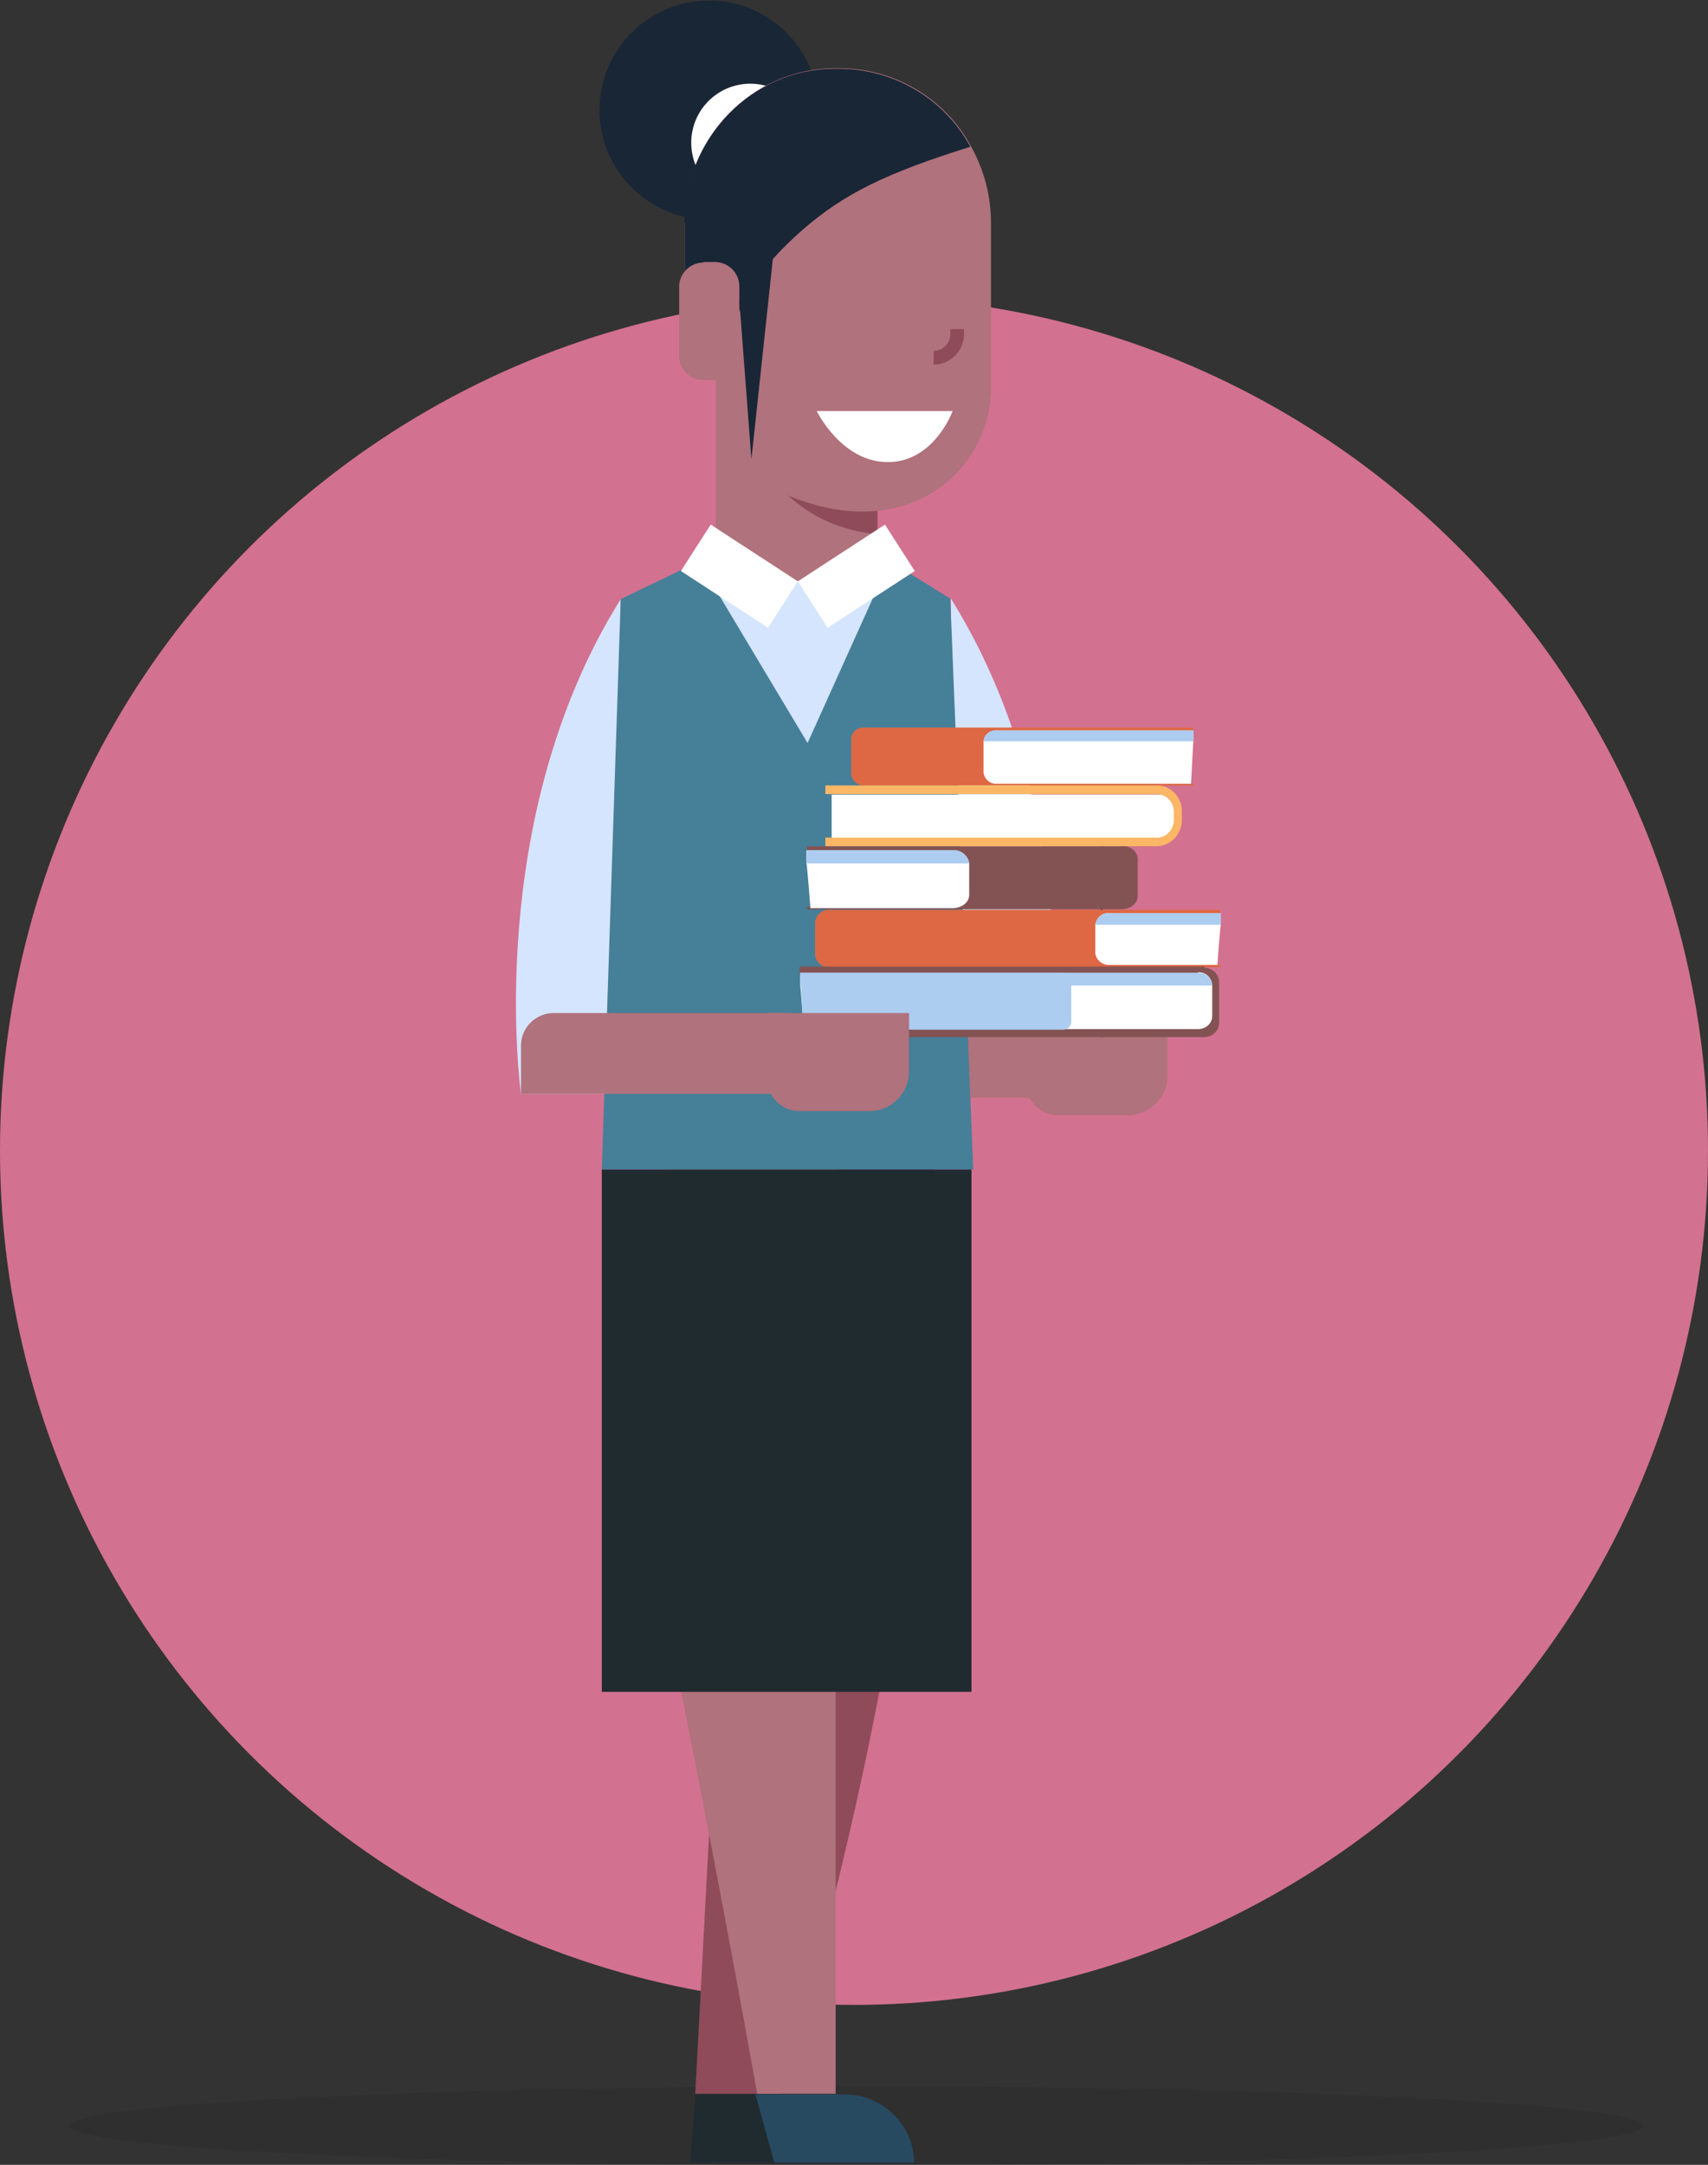 <?xml version="1.0" encoding="UTF-8"?>
<svg id="Component_16_1" xmlns="http://www.w3.org/2000/svg" version="1.1" viewBox="0 0 298 377.6">
  <rect x="0" y="0" width="298" height="377.6" fill="#333333" stroke="none"/>
  <!-- Generator: Adobe Illustrator 29.6.0, SVG Export Plug-In . SVG Version: 2.1.1 Build 207)  -->
  <defs>
    <style>
      .st0 {
        fill: #192636;
      }

      .st1 {
        fill: #231f20;
        isolation: isolate;
        opacity: .2;
      }

      .st2 {
        fill: #d5e5fd;
      }

      .st3 {
        fill: #fff;
      }

      .st4 {
        fill: #d37190;
      }

      .st5 {
        fill: #8f4b59;
      }

      .st6 {
        fill: #acccf0;
      }

      .st7 {
        fill: #fbb766;
      }

      .st8 {
        fill: #202b30;
      }

      .st9 {
        fill: #835353;
      }

      .st10 {
        fill: #dd6843;
      }

      .st11 {
        fill: #467f98;
      }

      .st12 {
        fill: #4a3f3f;
      }

      .st13 {
        fill: #274a61;
      }

      .st14 {
        fill: #b0727c;
      }
    </style>
  </defs>
  <circle id="Ellipse_6" class="st4" cx="149" cy="200.7" r="149"/>
  <ellipse id="Ellipse_7" class="st1" cx="149.4" cy="370.8" rx="137.4" ry="6.9"/>
  <g id="Group_1653">
    <path id="Path_2080" class="st2" d="M165.9,104.4l.5,86.3h16.9s6.8-47.6-17.4-86.3Z"/>
    <path id="Rectangle_292" class="st14" d="M179,177.4h24.7v10.2c0,3.8-3.1,6.9-6.9,6.9h-12.3c-3,0-5.5-2.5-5.5-5.5s0,0,0,0v-11.6h0Z"/>
    <path id="Rectangle_293" class="st14" d="M141.7,177.4h40.9v14.1h-46.6v-8.4c0-3.2,2.6-5.7,5.7-5.7Z"/>
    <g id="Group_1626">
      <path id="Path_2081" class="st5" d="M163,203.7c0,79.5-27.1,161.5-27.1,161.5h-14.6l8.6-161.5h33.1Z"/>
    </g>
    <g id="Group_1627">
      <path id="Path_2082" class="st14" d="M116.8,203.7c-17.1,34.1-5.3,54.8,1.3,87.5,8.9,44.8,14,74,14,74h13.7v-161.5h-28.9Z"/>
    </g>
    <path id="Path_2083" class="st2" d="M108.3,104.5l-.5,86.3h-16.9s-6.8-47.6,17.4-86.3Z"/>
    <path id="Path_2084" class="st11" d="M169.9,204h-64.9l3.3-99.5,16.6-8h28.1l12.8,7.9,4,99.6Z"/>
    <path id="Path_2085" class="st2" d="M123.3,100.2l17.6,29.4,13.8-30.6-14.3,2-17.2-.7Z"/>
    <g id="Group_1628">
      <path id="Path_2086" class="st8" d="M136.8,365.3h-15.5l-.9,11.9h28.5c-.1-6.6-5.5-11.9-12.2-11.9Z"/>
    </g>
    <g id="Group_1629">
      <path id="Path_2087" class="st13" d="M147.3,365.3h-15.5l3.3,11.9h24.4c-.1-6.6-5.5-11.9-12.2-11.9Z"/>
    </g>
    <g id="Group_1633">
      <g id="Group_1632">
        <g id="Group_1631">
          <g id="Group_1630">
            <path id="Path_2088" class="st14" d="M153.1,96.5s-3.7,4.9-14.1,4.9-14.1-4.9-14.1-4.9v-42h28.1v42Z"/>
          </g>
        </g>
      </g>
    </g>
    <g id="Group_1637">
      <g id="Group_1636">
        <g id="Group_1635">
          <g id="Group_1634">
            <path id="Path_2089" class="st5" d="M153.1,93.2v-19.2h-23.2s4.1,17.3,23.2,19.2Z"/>
          </g>
        </g>
      </g>
    </g>
    <circle id="Ellipse_68" class="st0" cx="123.7" cy="19.2" r="19.1"/>
    <circle id="Ellipse_69" class="st3" cx="130.9" cy="24.9" r="10.3"/>
    <g id="Group_1638">
      <path id="Path_2090" class="st14" d="M119.5,38.9v16.8h5.6v23.2s18.3,16.1,35.6,8.1c7.5-3.6,12.3-11.3,12.2-19.7v-28.4c0-4.7-1.2-9.3-3.5-13.4-4.5-8.3-13.2-13.5-22.7-13.6h-1c-14.5,0-26.2,12.1-26.2,27Z"/>
    </g>
    <g id="Group_1642">
      <g id="Group_1641">
        <g id="Group_1640">
          <g id="Group_1639">
            <path id="Path_2091" class="st3" d="M166.2,71.7h-23.7s4.3,8.9,12.4,8.9,11.3-8.9,11.3-8.9Z"/>
          </g>
        </g>
      </g>
    </g>
    <g id="Group_1643">
      <path id="Path_2092" class="st0" d="M119.5,38.9v15.3c3,.8,6.2,1.1,9.3.9,0,0,.8-5.8,11.1-14.9,7.3-6.4,14.7-10,29.4-14.6-4.5-8.3-13.2-13.5-22.7-13.6h-1c-14.4,0-26.2,12.1-26.2,27Z"/>
    </g>
    <g id="Group_1644">
      <path id="Rectangle_294" class="st14" d="M122.7,45.7h2c2.4,0,4.3,1.9,4.3,4.3h0v16.3h-6.3c-2.3,0-4.2-1.9-4.2-4.2s0,0,0,0v-12.1c0-2.3,1.9-4.2,4.2-4.2h0Z"/>
    </g>
    <g id="Group_1645">
      <path id="Path_2093" class="st5" d="M162.9,63.6v-2.4c1.6,0,2.9-1.3,2.9-2.9v-.9h2.4v.9c0,2.9-2.4,5.3-5.3,5.3Z"/>
    </g>
    <path id="Path_2094" class="st0" d="M129,52.5l2.1,27.6,4.2-39.2-6.3,11.6Z"/>
    <rect id="Rectangle_295" class="st8" x="105" y="204" width="64.5" height="91.1"/>
    <g id="Group_1652">
      <g id="Group_1646">
        <rect id="Rectangle_296" class="st12" x="192" y="146.4" width=".4" height="34.5"/>
      </g>
      <path id="Path_2095" class="st10" d="M148.5,128.8v6.3c.2,1.2,1.2,2,2.4,1.9h57.3v-.3h-1.4l1.4-9.3v-.5h-57.3c-1.2-.1-2.3.7-2.4,1.9Z"/>
      <path id="Path_2096" class="st3" d="M171.6,129.3v5.5c.2,1.2,1.2,2,2.4,1.9h33.8l.4-7.4v-1.9c.1,0-34.2,0-34.2,0-1.2-.1-2.3.7-2.4,1.9Z"/>
      <path id="Path_2097" class="st6" d="M171.6,129.3h36.6v-1.9c.1,0-34.2,0-34.2,0-1.2-.1-2.3.7-2.4,1.9Z"/>
      <g id="Group_1647">
        <path id="Path_2098" class="st10" d="M144.8,158.7h68.1v.6l-1.5,9h1.5v.4h-68.1c-1.3.1-2.4-.8-2.6-2.1v-5.8c.2-1.3,1.3-2.2,2.6-2.1Z"/>
        <path id="Path_2099" class="st3" d="M193.7,159.3h19.3v2c-.1,0-.6,7-.6,7h-18.7c-1.3.1-2.5-.8-2.6-2.1v-4.9c.2-1.3,1.3-2.2,2.6-2Z"/>
        <path id="Path_2100" class="st6" d="M193.7,159.3h19.3v2h-21.9c.2-1.3,1.3-2.2,2.6-2Z"/>
      </g>
      <g id="Group_1648">
        <path id="Path_2101" class="st9" d="M195.6,147.6h-54.8v.6l1.7,10h-1.7v.4h54.8c1.6,0,2.9-1,2.9-2.3v-6.5c0-1.3-1.3-2.3-2.9-2.3Z"/>
        <path id="Path_2102" class="st3" d="M166.2,148.3h-25.5v2.3c.1,0,.7,7.8.7,7.8h24.8c1.6,0,2.9-1,2.9-2.3v-5.5c-.2-1.4-1.5-2.4-2.9-2.3Z"/>
        <path id="Path_2103" class="st6" d="M166.2,148.3h-25.5v2.3h28.4c-.2-1.4-1.5-2.4-2.9-2.3Z"/>
      </g>
      <g id="Group_1649">
        <path id="Path_2104" class="st9" d="M210.2,168.6h-70.7v1.1l1.5,9.9h-1.5v1.3s70.6,0,70.6,0c1.4,0,2.6-1.1,2.6-2.5v-7.1c0-1.4-1.2-2.5-2.6-2.5Z"/>
        <path id="Path_2105" class="st3" d="M209,169.7h-69.4v2.2c.1,0,.6,7.6.6,7.6h68.8c1.3,0,2.5-.9,2.5-2.3v-5.4c-.1-1.3-1.2-2.3-2.5-2.2Z"/>
        <path id="Path_2106" class="st6" d="M209,169.7h-69.4v2.2h71.9c-.1-1.3-1.2-2.3-2.5-2.2Z"/>
        <path id="Path_2107" class="st6" d="M140.2,179.6h45.3c.8,0,1.4-.6,1.4-1.4h0v-7.1c0-.8-.6-1.4-1.4-1.4h-45.9l.6,9.9Z"/>
      </g>
      <g id="Group_1651">
        <path id="Rectangle_297" class="st3" d="M145.1,138.6h58.4c.9,0,1.6.7,1.6,1.6v4.5c0,.9-.7,1.6-1.6,1.6h-58.4v-7.7h0Z"/>
        <g id="Group_1650">
          <path id="Path_2108" class="st7" d="M201.9,147.6h-57.9v-1.5h57.9c1.6,0,2.9-1.4,2.9-3.1v-1.4c0-1.6-1.2-3-2.9-3.1h-57.9v-1.5h57.9c2.4,0,4.4,2.1,4.3,4.6v1.4c0,2.4-1.8,4.5-4.3,4.6Z"/>
        </g>
      </g>
    </g>
    <path id="Rectangle_298" class="st14" d="M133.9,176.7h24.7v10.2c0,3.8-3.1,6.9-6.9,6.9h-12.3c-3,0-5.5-2.5-5.5-5.5v-11.6h0Z"/>
    <path id="Rectangle_299" class="st14" d="M96.6,176.7h40.9v14.1h-46.6v-8.4c0-3.2,2.6-5.7,5.7-5.7Z"/>
    <path id="Path_2109" class="st3" d="M134,109.5l-15.2-9.9,5.2-8.1,15.2,9.9-5.2,8.1Z"/>
    <path id="Path_2110" class="st3" d="M144.4,109.5l15.2-9.9-5.2-8.1-15.2,9.9,5.2,8.1Z"/>
  </g>
</svg>